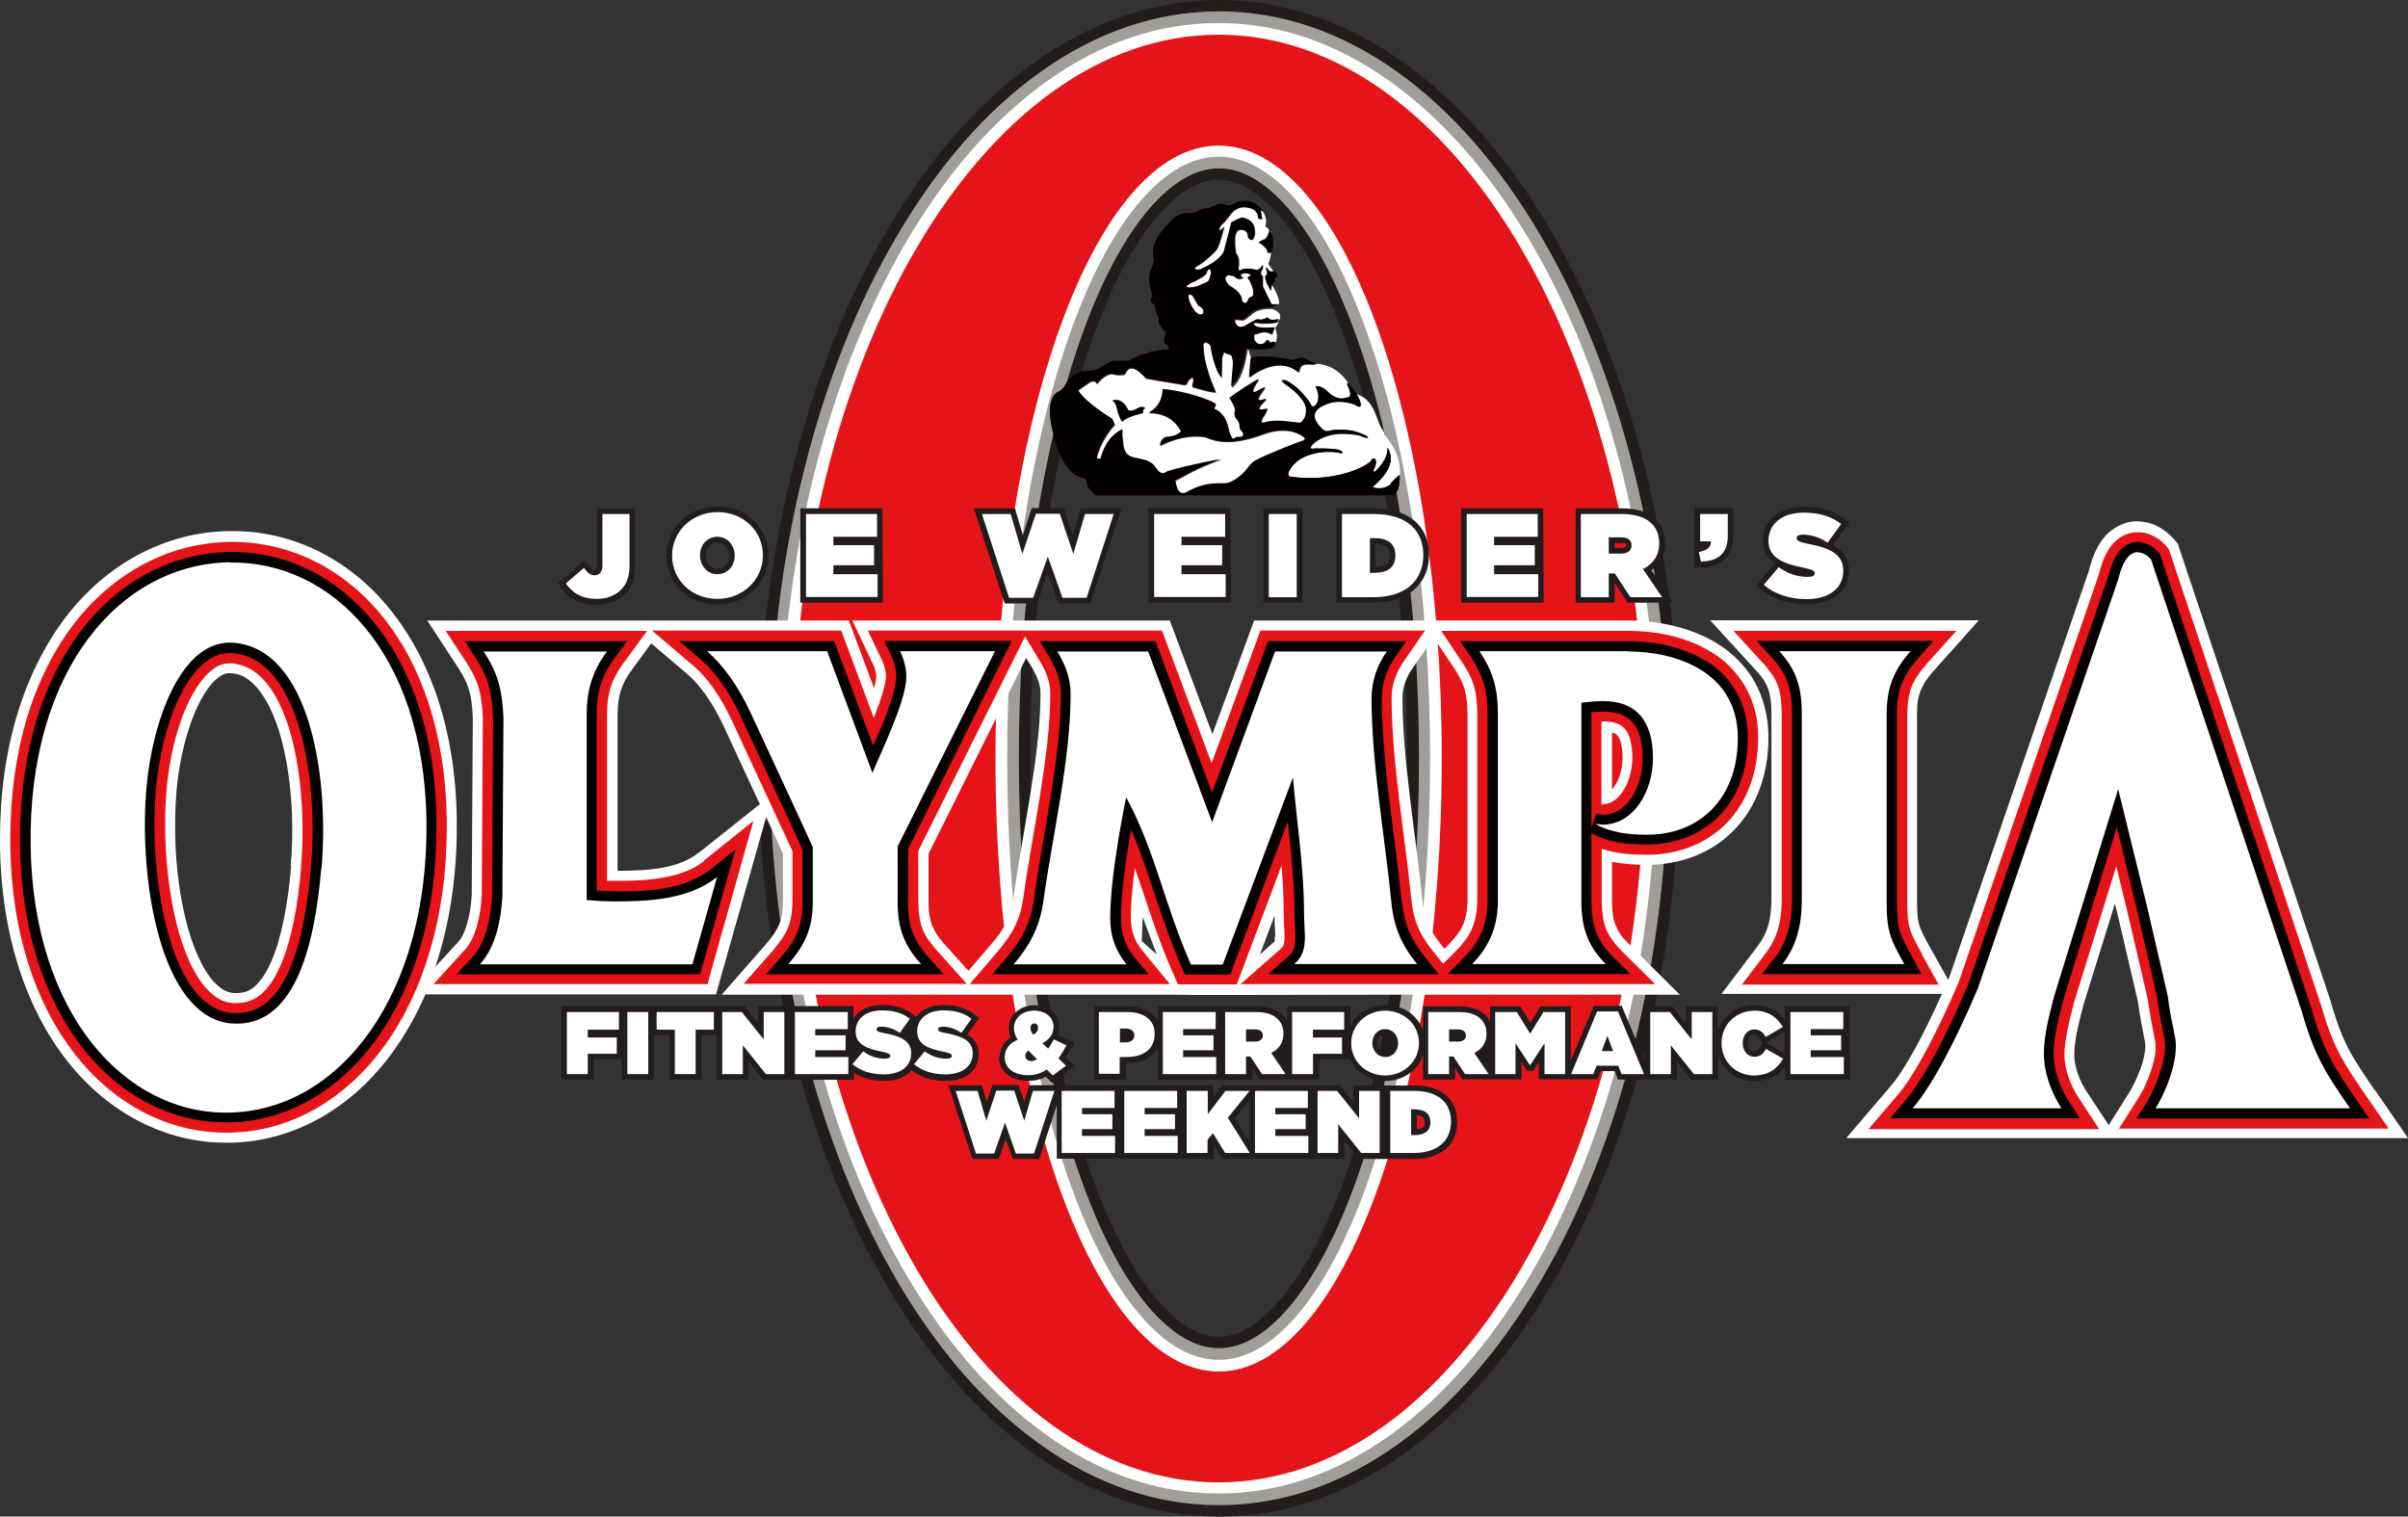 <?xml version="1.0" encoding="UTF-8"?><svg id="_レイヤー_2" xmlns="http://www.w3.org/2000/svg" viewBox="0 0 88.82 55.94"><rect x="0" y="0" width="88.82" height="55.94" fill="#333333" stroke="none"/><defs><style>.cls-1{fill:#fff;}.cls-2{fill:#040000;}.cls-3{fill:none;}.cls-4{fill:#a09e9a;}.cls-5{fill:#e51418;}.cls-6{fill:#231c1d;}</style></defs><g id="_レイヤー_1-2"><path class="cls-6" d="m60.68,17.27c-.82-3.3-2-6.27-3.51-8.82-1.53-2.61-3.34-4.66-5.35-6.11-2.16-1.55-4.47-2.34-6.86-2.34s-4.7.79-6.86,2.34c-2.02,1.45-3.82,3.5-5.35,6.11-1.51,2.56-2.69,5.53-3.51,8.82-.85,3.39-1.27,6.99-1.27,10.7s.43,7.31,1.27,10.7c.82,3.3,2,6.27,3.51,8.82,1.53,2.61,3.34,4.66,5.35,6.11,2.16,1.55,4.47,2.34,6.86,2.34s4.7-.79,6.86-2.34c2.02-1.45,3.82-3.5,5.35-6.11,1.51-2.56,2.69-5.53,3.51-8.82.85-3.39,1.27-6.99,1.27-10.7s-.43-7.31-1.27-10.7Zm-9.41,19.31c-.4,2.61-.97,4.95-1.7,6.95-.7,1.93-1.5,3.43-2.38,4.45-.76.88-1.51,1.33-2.24,1.33s-1.47-.45-2.24-1.33c-.88-1.02-1.68-2.52-2.38-4.45-.73-2-1.3-4.34-1.7-6.95-.42-2.72-.63-5.62-.63-8.61s.21-5.88.63-8.61c.4-2.61.97-4.95,1.7-6.95.7-1.93,1.5-3.43,2.38-4.45.76-.88,1.51-1.33,2.24-1.33s1.47.45,2.24,1.33c.88,1.02,1.68,2.52,2.38,4.45.73,2,1.3,4.34,1.7,6.95.42,2.72.63,5.62.63,8.61s-.21,5.88-.63,8.61Z"/><path class="cls-4" d="m60.27,17.37c-.81-3.26-1.98-6.19-3.46-8.71-1.5-2.55-3.27-4.57-5.23-5.98-2.09-1.5-4.31-2.26-6.62-2.26s-4.53.76-6.62,2.26c-1.97,1.41-3.73,3.43-5.23,5.98-1.49,2.52-2.65,5.45-3.46,8.71-.84,3.36-1.26,6.92-1.26,10.6s.42,7.24,1.26,10.6c.81,3.26,1.98,6.19,3.46,8.71,1.5,2.55,3.27,4.57,5.23,5.98,2.09,1.5,4.31,2.26,6.62,2.26s4.53-.76,6.62-2.26c1.97-1.41,3.73-3.43,5.23-5.98,1.49-2.52,2.65-5.45,3.46-8.71.84-3.36,1.26-6.92,1.26-10.6s-.42-7.24-1.26-10.6Zm-8.57,19.27c-.41,2.64-.99,5-1.72,7.03-.72,1.98-1.55,3.52-2.46,4.58-.85.98-1.71,1.48-2.56,1.48s-1.71-.5-2.56-1.48c-.91-1.06-1.74-2.6-2.46-4.58-.74-2.02-1.32-4.39-1.72-7.03-.42-2.75-.64-5.66-.64-8.67s.21-5.93.64-8.67c.41-2.64.99-5,1.72-7.03.72-1.98,1.55-3.52,2.46-4.58.85-.98,1.71-1.48,2.56-1.48s1.71.5,2.56,1.48c.91,1.06,1.74,2.6,2.46,4.58.74,2.02,1.32,4.39,1.72,7.03.42,2.75.64,5.66.64,8.67s-.21,5.93-.64,8.67Z"/><path class="cls-1" d="m59.85,17.48c-.8-3.22-1.95-6.11-3.42-8.6-1.47-2.5-3.2-4.47-5.12-5.85-2.01-1.45-4.15-2.18-6.37-2.18s-4.36.73-6.37,2.18c-1.92,1.38-3.64,3.35-5.12,5.85-1.46,2.49-2.61,5.38-3.42,8.6-.83,3.32-1.25,6.86-1.25,10.49s.42,7.17,1.25,10.49c.8,3.22,1.95,6.11,3.42,8.6,1.47,2.5,3.2,4.47,5.12,5.85,2.01,1.45,4.15,2.18,6.37,2.18s4.36-.73,6.37-2.18c1.92-1.38,3.64-3.35,5.12-5.85,1.46-2.49,2.61-5.38,3.42-8.6.83-3.32,1.25-6.86,1.25-10.49s-.42-7.17-1.25-10.49Zm-7.74,19.23c-.41,2.67-1,5.06-1.74,7.11-.74,2.03-1.59,3.61-2.54,4.71-.93,1.08-1.9,1.63-2.88,1.63s-1.95-.55-2.88-1.63c-.95-1.1-1.8-2.69-2.54-4.71-.75-2.05-1.33-4.44-1.74-7.11-.43-2.77-.64-5.71-.64-8.74s.22-5.97.64-8.74c.41-2.67,1-5.06,1.74-7.11.74-2.03,1.59-3.61,2.54-4.71.93-1.08,1.9-1.63,2.88-1.63s1.95.55,2.88,1.63c.95,1.1,1.8,2.69,2.54,4.71.75,2.05,1.33,4.44,1.74,7.11.43,2.77.64,5.71.64,8.74s-.22,5.97-.64,8.74Z"/><path class="cls-5" d="m44.95,1.28c-8.68,0-15.72,11.95-15.72,26.7s7.04,26.7,15.72,26.7,15.72-11.95,15.72-26.7S53.64,1.28,44.95,1.28Zm0,49.31c-4.54,0-8.23-10.12-8.23-22.61s3.68-22.61,8.23-22.61,8.23,10.12,8.23,22.61-3.68,22.61-8.23,22.61Z"/><path class="cls-3" d="m40.16,14.12l-.08.06.16-.1s-.06.02-.08.04Z"/><path class="cls-1" d="m43.81,10.61c.26.03.53-.13.69-.19.12-.04.15-.28.17-.39-.03-.05-.04-.18-.14-.03-.01.06-.04.13-.11.17-.03.04-.36.22-.36.22-.04,0-.42.19-.25.22Z"/><path class="cls-1" d="m46.27,12.36v.18c.18.33.42.11.42.11.03-.1.12-.1.15-.03.03.07.06.04.06.04.06-.05.11-.03.14-.01.13-.2,0-.56,0-.56-.04.06-.11.26-.11.26-.31-.18-.46-.03-.65,0Z"/><path class="cls-1" d="m44.19,11.26l-.21-.36s-.11-.06-.14-.01c-.03.25.21.54.26.63.13.15.28.11.29,0,0-.18-.21-.25-.21-.25Z"/><path class="cls-1" d="m45.43,14.27l.06-.76c.02-.17-.04-.39-.09-.41,0,0-.13-.02-.24-.09l-.07.17-.02.76c-.22-.19-.37-.95-.37-.95-.02-.24-.06-.28-.17-.33-.11-.06-.15.05-.13.13,0,.65.39,1.56.46,1.7-.17.02-.87-.2-.87-.2l.04-.2c.02-.26-.11-.11-.2-.02-.04.11-.07.18-.22.13l-1.32-.22s-.17-.19-.3-.28c-.35-.26-.44.04-.5.13q-.18.04-.37,0c-.28-.11-.59.28-.65.35-.04-.11-.13-.12-.22-.09l-.16.1-.31.22c.22.41,1.13.98,1.26,1.06l.09.22c-.33.31-.65.98-.67,1.24l.15.02c.2-.83.7-1.04.8-1.09,0,0-.02.28.02.39,0,.59.33.63.5.67.17.04.54.07.69.32.2.31.33.26.46.17.76-.22,1.85-.43,1.98-.45-.95.32-1.48.69-1.7.78l.04.19c.09.35.28.32.41.24.67-.39,1.19-.3,1.43-.32.24-.02.63-.35.7-.44.07-.09.26-.37.45-.43.11-.07,1.39-.61,1.61-.67.22-.06.13-.15.13-.15-.52-.43-1.26-.24-1.57-.11-1.15.41-1.71.26-2.09.09-.78-.13-1.48.22-1.67.32.02-.09.06-.26.24-.32.37,0,.54-.2.54-.2-.35-.69-1.02-.69-1.2-.69.48-.24.52-.72.52-.87.82.05,1.89.44,1.96.55l-.07.17c.48.19.52.69.57.87.15.37.15.2.28.17.37.04.19-.2.19-.2,0,0-.09-.07-.09-.15s0-.15-.07-.26c-.17-.17-.13-.3-.09-.37-.02-.11-.15-.39-.22-.45.17-.15.98-.69,1.09-.7l-.13.2c-.15.26-.09.33.07.24.11-.07.24-.13.3-.15l-.22.32c-.07.13-.04.17.04.17l.22-.06s-.13.15-.2.22c-.2.26.06.17.24.15l-.11.22c-.19.24-.13.33.02.28.48-.13,1.11.02,1.31.02.11-.09.2-.2.2-.45.04-.41-.63-.89-.74-.96-.11-.07-.17-.15-.17-.15l.13-.02c.43.18.81.67.93.85.06.15.13.13.13.13.3-.15.15-.63.07-.74.17-.06.37.11.43.17.41.41.71.24.71.24.26,0,.09-.31.07-.39-.06-.08-.06-.18.01-.13-.22-.34-.59-.72-1.2-.75-.04.06-.13.03-.29.03s-.24.02-.3.13l-.04.17c-.72-.61-1.59,0-1.83.18.04-.09.04-.56.07-.71-.06-.09-.09-.21-.11-.31-.01,0-.02,0-.04,0-.15,1.06-.48,1.31-.55,1.38Zm-3.21.81c-.09.04-.05.15-.05.15-.48.13-.7.22-.76.33-.11-.11-.19-.41-.2-.48-.06-.28-.18-.3-.18-.3.33-.13.54.22.59.35.18.07.35-.09.43-.11.22-.04.18.06.18.06Z"/><path class="cls-1" d="m45.81,11.1c.04.08.15.18.24-.06.03-.06.04-.07.1-.08.06-.01.1-.06.08-.22-.01-.1-.1-.35-.18-.44,0,0-.06-.08-.01-.08.04-.01.24-.08-.06-.14-.08,0-.37.03-.11.18-.04.01-.21.11-.35-.07-.08-.01-.11-.01-.18-.03-.07-.01-.28.07,0,.39.11.06.49.26.47.56Z"/><path class="cls-1" d="m47.08,11.91c-.1.03-.49.06-.72.01-.1-.01-.11.04-.11.04.1.21.69.13.79.13.11-.13.13-.25.14-.29,0,.03-.02.09-.1.11Z"/><path class="cls-1" d="m46.85,8.51s.04.09.06.14c-.01-.06-.03-.11-.06-.14Z"/><path class="cls-1" d="m51.07,15.98c-.03-.06-.07-.12-.11-.18-.18-.25-.25-1.08-.93-1.26.04.07.08.14.11.21.15.37-.07.26-.19.17-.7-.22-1.06,0-1.26.11-.39.26-.13.57-.02.7.15.19.28.2.41.15.72-.09,1.08.09,1.24.17.28.13.09.15-.17.02-1.11-.22-1.59.2-1.72.31-.17.18-.07.18.07.17.44-.02.82.02.91.06.2.11.07.15-.04.09-.76-.11-1.37.15-1.58.37-.2.17-.39.48-.2.52,1.72.22,2.82-.41,2.96-.57.04-.07.07-.13.15-.09.13.11,0,.32-.06.46l.06.02s.41-.35.46-.72l.02-.17c.43.72-.46,1.34-.56,1.46.31.09.5,0,.65-.09.18-.23.33-.33.36-.35.07-.73-.34-1.22-.58-1.55Z"/><path class="cls-1" d="m46.11,11.65c-.13.11-.21.21-.36.17-.08-.01-.22-.03-.19.03.08.28.25.26.39.21.06-.03.4-.26.49-.25.17.06.35-.07.35-.07.11.15.33.07.4.06.15-.28-.25-.4-.25-.4-.61-.03-.77.21-.82.26Z"/><path class="cls-2" d="m47.89,13.73l.04-.17c.05-.11.13-.13.3-.13s.25.03.29-.03c0,0,0,0,0,0-.22-.09-.32-.13-.41-.19-.09-.05-.24-.02-.41.08-.13-.04-1.07-.24-1.57-.09,0,0,0,0,0,.01-.03.15-.04.62-.07.71.24-.18,1.11-.8,1.83-.18Z"/><path class="cls-2" d="m51.28,17.88c-.15.09-.33.18-.65.09.09-.13.98-.74.56-1.46l-.02.17c-.06.37-.46.72-.46.72l-.06-.02c.06-.15.18-.35.06-.46-.07-.04-.11.02-.15.09-.15.17-1.24.8-2.96.57-.19-.04,0-.35.2-.52.21-.22.82-.48,1.58-.37.11.06.24.02.04-.09-.09-.04-.46-.07-.91-.06-.15.02-.24.02-.07-.17.13-.11.61-.54,1.72-.31.26.13.44.11.17-.02-.17-.07-.52-.26-1.24-.17-.13.06-.26.04-.41-.15-.11-.13-.37-.44.02-.7.2-.11.56-.33,1.26-.11.11.09.33.2.19-.17-.03-.07-.07-.14-.11-.21-.09-.14-.19-.26-.26-.35-.02-.02-.03-.03-.04-.04-.07-.05-.07.06-.01.13.02.08.19.39-.07.39,0,0-.3.17-.71-.24-.06-.06-.26-.22-.43-.17.07.11.22.59-.07.74,0,0-.07.02-.13-.13-.11-.19-.5-.67-.93-.85l-.13.02s.06.07.17.15c.11.07.78.56.74.96,0,.24-.09.35-.2.45-.2,0-.83-.15-1.31-.02-.15.06-.2-.04-.02-.28l.11-.22c-.19.02-.44.11-.24-.15.07-.07.2-.22.2-.22l-.22.06c-.07,0-.11-.04-.04-.17l.22-.32c-.06.02-.19.08-.3.15-.17.09-.22.02-.07-.24l.13-.2c-.11.02-.93.56-1.09.7.07.06.2.33.22.45-.04.08-.07.2.09.37.07.11.07.19.07.26s.09.15.09.15c0,0,.19.24-.19.2-.13.04-.13.21-.28-.17-.05-.18-.09-.69-.57-.87l.07-.17c-.07-.11-1.15-.5-1.96-.55,0,.15-.04.63-.52.87.19,0,.85,0,1.2.69,0,0-.17.2-.54.2-.19.06-.22.22-.24.32.19-.09.89-.44,1.67-.32.39.17.95.32,2.09-.09.31-.13,1.06-.31,1.57.11,0,0,.09.09-.13.15-.22.06-1.5.59-1.61.67-.19.06-.37.33-.45.43-.07.09-.46.43-.7.44-.24.02-.76-.07-1.43.32-.13.07-.32.11-.41-.24l-.04-.19c.22-.09.76-.46,1.7-.78-.13.02-1.22.22-1.98.45-.13.09-.26.15-.46-.17-.15-.24-.52-.28-.69-.32-.17-.04-.5-.07-.5-.67-.04-.11-.02-.39-.02-.39-.09.06-.59.26-.8,1.09l-.15-.02c.02-.26.33-.93.67-1.24l-.09-.22c-.13-.07-1.04-.65-1.26-1.06l.31-.22.08-.06s.05-.03.08-.04c.08-.03.18-.02.22.09.06-.07.37-.46.65-.35q.18.04.37,0c.06-.09.15-.39.5-.13.13.09.3.28.3.28l1.32.22c.15.05.18-.02.22-.13.09-.09.22-.24.2.02l-.04.2s.7.22.87.2c-.07-.15-.46-1.06-.46-1.7-.02-.07.02-.19.13-.13.11.05.15.09.17.33,0,0,.15.76.37.95l.02-.76.07-.17c.11.07.24.09.24.09.06.02.11.24.09.41l-.06.76c.07-.07.4-.32.55-1.38.01,0,.02,0,.04,0,.33.05.79.05.97-.05.04-.02.09-.08.07-.18,0,0,0,0-.02-.01-.03-.02-.08-.04-.14.01,0,0-.03.03-.06-.04-.03-.07-.12-.07-.15.03,0,0-.24.22-.42-.11v-.18c.19-.03.35-.18.65,0,0,0,.07-.21.11-.26-.1,0-.7.08-.79-.13,0,0,.01-.06.11-.04.24.04.63.01.72-.01.07-.02.09-.08.1-.11,0-.01,0-.02,0-.02-.07.01-.29.1-.4-.06,0,0-.18.12-.35.07-.08-.01-.43.22-.49.25-.14.06-.31.07-.39-.21-.03-.06.11-.04.19-.03.15.04.24-.06.36-.17.06-.06.21-.29.82-.26l.25-.14h-.25l-.31-.65v-.38c-.15-.1-.07-.18-.03-.26,0,0,.07-.26-.07-.08-.04.06-.11.14-.25.08-.15-.03-.42-.03-.47.01-.05.04-.14.06-.08-.15,0-.11.03-.26-.11-.46-.01-.08-.12-.75.1-.83.07-.04.33-.03.32.21,0,.1.24.32.28-.11-.01-.14.03-.46-.46-.58-.06,0-.26.09-.44.19,0,.02,0,.05,0,.05,0,0-.21.83-.24.93-.06.31-.5.57-.89.74-.22.04-.24-.03-.1-.11.25-.13.67-.51.74-.64.07-.15.2-.58.26-.82-.04.03-.07.05-.09.07-.06.07-.18.13-.03-.11.17-.14.35-.4.4-.47.18-.18.38-.22.54-.19.17.03.39.07.42.4,0,0,.12.08.18,0,0-.11-.04-.29-.04-.29.02,0,.04.02.06.04,0,0,0-.02,0-.03-.06-.1-.46-.57-1.08-.26-.08.07-.24.1-.36.01-.06-.01-.21-.03-.31.06-.04,0-.21.06-.25.11-.06-.03-.33.01-.42.11-.13.04-.25.07-.35.06-.15,0-.39,0-.72.39-.14.17-.69.68-.54,1.28,0,0,.04.14-.08.37-.08.17-.14.46-.01.81.04.11.04.24.01.31-.03.07-.04.15.1.21.03.08.06.28.11.37.06.1.06.22.06.28.04.14.11.22.22.33.06.08.03.15-.01.25-.06.15.04.24.12.29.02.04.05.06.02.14-.19,0-.83.05-1.48.42h-.57c-.09.02-.32.18-.52.28,0,0-.24.11-.44.09-.3,0-.65.22-.82.57,0,0-.15.19-.24.2-.19.11-.46.44-.17,1.56.09.45.48,1.61,1.13,1.61.09.07.07.13.15.35.05.06.15.17.26.3h10.97s0,0,.01,0c.17-.11.26-.2.26-.76,0,0,0,0,0,0-.03.02-.18.12-.36.35Zm-5.94-7.73c.07.01.1.01.18.03.14.18.31.08.35.07-.26-.15.03-.18.11-.18.29.06.1.12.06.14-.04,0,.01.08.01.08.08.1.17.35.18.44.01.17-.03.21-.08.22-.05.01-.07.03-.1.08-.08.24-.19.14-.24.06.01-.29-.36-.5-.47-.56-.28-.32-.07-.4,0-.39Zm-1.24,1.36c-.06-.08-.29-.38-.26-.63.03-.04.14.01.14.01l.21.36s.21.07.21.25c-.01.11-.17.15-.29,0Zm-.04-1.13s.33-.18.36-.22c.07-.04.1-.11.11-.17.1-.15.11-.03.14.03-.01.11-.04.35-.17.39-.17.07-.43.22-.69.19-.17-.03.21-.22.25-.22Z"/><path class="cls-2" d="m46.67,8.83c-.14.04-.19.1-.23.13.07,0,.29.18.32.29.03.16.14.11.16.03,0,0,0,0,0,0,.08-.3.04-.49-.01-.63-.02-.05-.04-.1-.06-.14,0,0,0-.02,0-.02,0,0,0,0,0,0-.01.15-.11.31-.17.34Z"/><path class="cls-2" d="m46.76,9.92s-.09-.07-.06.02c.04.09.06.19.02.21-.14.08.07.45.11.5.05.1.07.12.07.06,0-.04,0-.11.03-.18,0-.03.02-.06.04-.1.1-.05.05-.09.05-.09-.02-.06,0-.08.04-.11.1-.08.03-.21-.07-.22,0,0,0,0,0,0-.12.03-.18-.04-.21-.1Z"/><path class="cls-2" d="m42.04,15.02c-.07.02-.24.18-.43.11-.06-.13-.26-.48-.59-.35,0,0,.13.02.18.3.02.07.09.37.2.48.06-.11.28-.2.76-.33,0,0-.04-.11.05-.15,0,0,.04-.09-.18-.06Z"/><path class="cls-1" d="m46.59,8.06c-.06.07-.18,0-.18,0-.03-.33-.25-.38-.42-.4-.17-.03-.36.01-.54.19-.05.07-.24.33-.4.47-.15.24-.03.18.03.11.02-.02.05-.04.09-.07-.06.24-.18.68-.26.82-.07.12-.49.51-.74.64-.14.08-.12.15.1.11.39-.17.83-.43.89-.74.03-.1.24-.93.24-.93,0,0,0-.03,0-.05.19-.11.39-.2.44-.19.49.12.45.44.46.58-.04.43-.28.21-.28.11.01-.24-.25-.25-.32-.21-.22.08-.11.75-.1.83.14.19.11.35.11.46-.06.21.03.2.08.15.06-.04.33-.05.47-.01.14.06.21-.03.25-.08.14-.18.07.08.07.08-.04.08-.13.17.01.26v.38s.32.65.32.65h.25c.1-.1-.14-.54-.24-.71-.02.08-.03.14-.03.18,0,.06-.03.04-.07-.06-.04-.06-.25-.43-.11-.5.04-.03.02-.12-.02-.21-.04-.09.02-.06.06-.02.04.06.09.13.21.1,0-.01,0-.02,0-.02l-.18-.24c.06-.15.1-.32.11-.47-.02.08-.13.13-.16-.03-.04-.11-.25-.28-.32-.29.05-.03.09-.09.23-.13.06-.04.16-.19.17-.34-.06-.1-.14-.12-.14-.12,0-.02,0-.03.01-.05.01-.04.02-.09.02-.17s-.04-.26-.13-.34c-.02-.02-.04-.03-.06-.04,0,0,.03.18.04.29Z"/><path class="cls-1" d="m87.61,40.24c-.9-1.33-1.17-1.7-1.64-3.28v-.02s-5.64-16.88-5.64-16.88l-.14-.17s-.14-.16-.34-.31c-.2-.14-.5-.34-1.01-.35-.46-.02-.98.26-1.25.62-.27.34-.42.73-.54,1.2l-5.15,15s-.03.06-.04.09l-.64-1.14c-.26-.46-.37-.69-.42-.86-.05-.17-.09-.37-.09-.88v-6.95c0-.39.05-.64.14-.85.09-.22.22-.43.46-.7l1.68-1.88h-9.91l1.72,1.88c.24.26.34.44.42.65.07.21.12.47.12.89v6.95c-.02.72-.15,1.16-.48,1.61l-1.36,1.8h8.13c-.71,1.59-1.42,2.88-1.94,3.46l-1.59,1.86h20.72l-1.21-1.76Zm-8.67-.79c-.12.33-.28.65-.39.83l-.77,1.22-.81-1.23c-.27-.4-.47-.96-.46-1.39,0-.47.16-1.14.34-1.82l1.16-3.73.08.32.77,3.3c.07.58.19,1.09.27,1.55,0,.02,0,.06,0,.11,0,.19-.07.53-.19.86Z"/><path class="cls-1" d="m59.59,34.13c-.08-.21-.13-.47-.13-.86v-1.48c.46.09.9.11,1.3.11,1.19,0,2.34-.41,3.17-1.25.84-.84,1.3-2.06,1.3-3.44,0-.79-.19-1.51-.54-2.11-.53-.9-1.35-1.45-2.17-1.77-.83-.32-1.68-.44-2.45-.44h-7.6,0s-6.21,0-6.21,0l-1.54,4.19-1.57-4.19h-11.71l.76,1.61c.08.16.12.35.12.47,0,.02-.02.2-.08.42l-.93-2.5h-15.55l1.14,1.74c.21.32.31.54.39.79.08.25.13.57.15,1.05l-.04,6.55c-.04.72-.23,1.47-.53,1.76l-.81.88c.51-1.53.79-3.27.79-5.17,0-.1,0-.2,0-.3-.05-3.24-.97-5.87-2.47-7.72-1.49-1.85-3.6-2.89-5.81-2.88-.04,0-.08,0-.11,0-2.34.03-4.52,1.19-6.04,3.18C.9,24.78,0,27.56,0,30.94c0,.1,0,.2,0,.3.05,3.25.96,5.95,2.46,7.87,1.49,1.91,3.6,3.04,5.87,3.04h.02s.07,0,.11,0v-1.12s0,1.12,0,1.12c2.41-.03,4.58-1.32,6.06-3.39.45-.63.84-1.32,1.17-2.08h10.72l.23-.82,1.62-5.72c.14.31.28.6.39.85.09.21.17.38.23.5v1.78c0,.38-.05.61-.14.83-.09.21-.23.43-.48.72l-1.64,1.87h16.6s.73.01.73.01h1.95s5.71-.01,5.71-.01h10.35l-1.93-1.92c-.23-.23-.35-.42-.43-.63Zm-.13-7.11c.12.03.16.07.2.11.06.06.19.28.19.83,0,.4-.13.81-.3,1.05-.03.04-.06.08-.09.11v-2.09Zm-48.72,4.91c-.11,1.37-.36,2.71-.75,3.57-.19.43-.41.73-.61.9-.2.16-.35.22-.64.23-.04,0-.08,0-.12,0-.25-.03-.45-.12-.73-.41-.4-.43-.81-1.31-1.06-2.38-.25-1.06-.38-2.29-.37-3.42,0-.43.02-.85.05-1.23.09-1.09.38-2.33.81-3.2.21-.43.45-.76.66-.94.21-.18.34-.22.49-.22.02,0,.03,0,.05,0l.1-1.12-.1,1.12c.33.03.56.14.83.4.4.38.8,1.13,1.05,2.11.25.97.38,2.13.38,3.26,0,.45-.02.9-.06,1.34Zm15.02-.47c-.33.26-.76.44-1.29.54-.52.1-1.12.12-1.69.12v-5.79c.01-.7.15-1.11.53-1.63l.71-.97,1.35,1.15c.43.37.91,1.02,1.33,1.92.08.18.65,1.4,1.2,2.59.04.09.08.18.13.27l-2.26,1.8Zm11.63,1.67c-.11.72-.34,1.12-.83,1.7l-.84.98-.9-1c-.24-.27-.36-.47-.44-.68-.08-.21-.13-.45-.13-.86v-1.78l3.6-7.22.2.33c.23.38.33.67.33.99,0,2.24-.65,5.02-1,7.53Zm9.63,1.43c0,.09,0,.14,0,.16l-.55.49.54-1.43c0,.34.03.61.03.78Zm-4.89-.78l.54,1.43-.55-.49s-.01-.07,0-.16c0-.16.02-.43.03-.78Zm11.03,1.07c-.45-.57-.62-.94-.7-1.69-.25-2.49-.73-5.14-.73-7.42,0-.37.13-.74.36-1.07l.79-1.15.76,1.13c.38.6.47.88.49,1.67v6.95c-.03.69-.19,1.03-.63,1.5l-.22.23-.12-.15Z"/><path class="cls-5" d="m16.48,30.22c-.05-3.18-.94-5.72-2.38-7.49-1.43-1.77-3.42-2.74-5.52-2.74-.04,0-.07,0-.11,0-2.22.03-4.29,1.13-5.75,3.03-1.46,1.91-2.34,4.61-2.34,7.92,0,.1,0,.2,0,.3.05,3.19.94,5.8,2.38,7.64,1.43,1.84,3.43,2.9,5.58,2.9h0s.07,0,.1,0v-.75s0,.75,0,.75c2.28-.03,4.33-1.24,5.76-3.23,1.43-1.99,2.28-4.76,2.28-8.03,0-.1,0-.2,0-.3Zm-5.37,1.74c-.11,1.39-.36,2.76-.78,3.69-.21.47-.45.82-.71,1.03-.26.21-.51.31-.88.32-.05,0-.1,0-.15,0-.36-.03-.65-.19-.97-.53-.47-.51-.89-1.44-1.14-2.54-.26-1.1-.39-2.35-.39-3.51,0-.44.02-.87.05-1.26.09-1.13.39-2.41.85-3.33.23-.46.49-.83.75-1.05.26-.23.48-.31.73-.31.03,0,.06,0,.09,0l.06-.75-.06.75c.41.04.74.2,1.06.5.48.45.89,1.27,1.15,2.28.26,1.01.39,2.2.39,3.36,0,.46-.02.93-.06,1.37Z"/><path class="cls-5" d="m25.98,31.75c-.76.63-2.05.75-3.23.74-.12,0-.24,0-.36,0v-6.16c0-.77.18-1.28.6-1.86l.88-1.2h-7.43l.76,1.16c.42.67.55,1.01.61,2.04l-.04,6.56c-.04.75-.23,1.6-.63,2.01l-1.15,1.26h10.11l.15-.55,1.54-5.47-1.82,1.46Z"/><path class="cls-5" d="m60.75,31.53c1.1,0,2.15-.38,2.91-1.14.76-.76,1.19-1.87,1.19-3.18.02-1.47-.76-2.58-1.73-3.16-.97-.59-2.09-.78-3.06-.78h-6.9l.78,1.17c.42.64.54,1.04.55,1.88v6.95c-.03.78-.24,1.24-.74,1.76l-.52.52-.38-.47c-.48-.61-.7-1.07-.79-1.89-.25-2.47-.73-5.13-.73-7.46,0-.46.16-.9.42-1.29l.81-1.18h-6.07l-1.8,4.89-1.83-4.89h-4.95,0s-5.9,0-5.9,0l.51,1.07c.1.21.16.44.16.63,0,.09-.04.33-.13.62-.08.28-.2.59-.32.9l-1.2-3.22h-6.98l1.55,1.32c.49.42.99,1.12,1.42,2.05.08.18.65,1.4,1.2,2.59.27.59.55,1.18.75,1.61.1.22.18.4.24.52,0,.02.02.04.02.05v1.86c-.02.83-.19,1.16-.71,1.79l-1.09,1.24h8.23l-1.12-1.25c-.52-.6-.64-.92-.67-1.78v-1.87l3.94-7.91.55.92c.25.41.38.78.38,1.18,0,2.31-.66,5.1-1,7.58-.12.8-.4,1.28-.91,1.9l-1.06,1.24h7.38l-1.01-1.23c-.29-.36-.42-.7-.43-1.21,0-.52.06-1.19.15-1.84.42,1.19.78,2.45,1.39,3.84l.2.45h2.17l1.65-4.38c.05.59.08,1.16.08,1.72,0,.38.03.69.03.9,0,.16-.02.25-.03.3-.02.05-.03.07-.1.14l-1.49,1.31h6.74,0s8.55,0,8.55,0l-1.29-1.28c-.5-.53-.66-.91-.68-1.75v-1.96c.58.19,1.16.22,1.67.22Zm-1.67-4.92s.03,0,.05,0c.46,0,.66.12.8.27.14.16.28.48.28,1.08,0,.47-.15.95-.37,1.26-.22.3-.44.43-.71.45h-.06v-3.05Z"/><path class="cls-5" d="m70.9,35.2c-.25-.46-.39-.71-.45-.93-.07-.22-.1-.47-.1-1v-6.95c.02-.84.19-1.21.69-1.8l1.12-1.25h-8.22l1.15,1.26c.5.58.61.9.63,1.8v6.95c-.02.77-.17,1.31-.56,1.84l-.91,1.2h7.26l-.62-1.11Z"/><path class="cls-5" d="m78.14,41.63h9.97l-.81-1.17c-.9-1.32-1.22-1.78-1.69-3.39h0s-5.61-16.81-5.61-16.81l-.09-.11s-.11-.13-.27-.25c-.16-.11-.41-.27-.79-.27-.35-.01-.74.19-.96.48-.22.28-.36.62-.47,1.07l-5.17,15.04c-.81,1.9-1.64,3.46-2.27,4.19l-1.06,1.24h8.51l-.76-1.16c-.3-.45-.53-1.07-.52-1.59,0-.55.18-1.25.35-1.92l1.56-5.03.4,1.64.77,3.31c.07.56.18,1.07.27,1.54,0,.05.01.11.01.18.02.52-.36,1.48-.64,1.89l-.73,1.15Z"/><path class="cls-2" d="m8.57,20.36s-.07,0-.1,0c-2.1.03-4.06,1.06-5.46,2.88-1.4,1.83-2.27,4.44-2.27,7.69,0,.1,0,.19,0,.29.05,3.12.92,5.65,2.3,7.42,1.37,1.76,3.26,2.76,5.29,2.76h0s.06,0,.1,0v-.37s0,.37,0,.37c2.15-.03,4.09-1.17,5.46-3.08,1.38-1.91,2.21-4.6,2.21-7.81,0-.1,0-.19,0-.29-.08-6.21-3.55-9.86-7.53-9.86Zm2.9,11.63c-.12,1.41-.36,2.81-.81,3.81-.46,1.01-1.04,1.56-1.93,1.57-.06,0-.12,0-.18,0-.46-.04-.85-.26-1.22-.65-1.1-1.17-1.64-3.94-1.63-6.3,0-.45.02-.89.05-1.29.1-1.17.4-2.48.89-3.46.24-.49.53-.9.84-1.17.31-.27.63-.41.98-.41.04,0,.08,0,.12,0l.03-.37-.03.37c.99.08,1.71.84,2.22,2.07.5,1.22.73,2.86.73,4.44,0,.48-.02.95-.06,1.4Z"/><path class="cls-2" d="m22.75,32.87c-.25,0-.5,0-.74-.02v-6.52c0-.84.21-1.45.68-2.08l.44-.6h-5.99l.38.58c.46.71.61,1.17.67,2.24l-.04,6.59c-.05.79-.22,1.71-.73,2.25l-.58.63h8.98l.08-.27,1.23-4.34-.91.73c-.9.73-2.27.83-3.46.82Z"/><path class="cls-2" d="m33.5,33.27v-1.96l3.82-7.67h-4.7l.25.54c.12.24.19.53.19.79,0,.32-.22,1.04-.5,1.72-.12.28-.24.56-.35.82l-1.44-3.86h-5.71l.77.66c.55.47,1.08,1.21,1.52,2.17.08.18.65,1.4,1.2,2.59.28.59.55,1.18.75,1.61.1.22.18.4.24.53.02.05.04.1.06.13v1.94c0,.91-.24,1.38-.8,2.04l-.55.62h6.56l-.56-.63c-.56-.64-.75-1.11-.76-2.04Z"/><path class="cls-2" d="m51.7,33.24c-.25-2.45-.73-5.12-.73-7.5,0-.55.19-1.06.49-1.5l.41-.59h-5.1l-2.06,5.59-2.09-5.59h-4.27l.34.57c.27.44.44.88.44,1.38,0,2.38-.67,5.18-1,7.63-.13.87-.46,1.45-1,2.09l-.53.62h5.77l-.51-.61c-.34-.42-.51-.86-.51-1.45,0-.81.14-1.92.29-2.81.03-.17.05-.32.08-.47.7,1.62,1.07,3.27,1.89,5.13l.1.22h1.67l2.12-5.64c.12,1.13.25,2.28.25,3.35,0,.36.03.66.03.9,0,.36-.04.52-.26.72l-.75.66h6.31l-.5-.61c-.52-.65-.78-1.21-.87-2.09Z"/><path class="cls-2" d="m62.92,24.38c-.88-.54-1.95-.73-2.86-.73h-6.2l.39.58c.45.69.61,1.2.62,2.09v6.95c-.02.87-.29,1.45-.84,2.02l-.63.64h6.74l-.65-.64c-.57-.58-.78-1.11-.79-2.02v-2.53c.66.36,1.39.41,2.05.41,1.02,0,1.96-.35,2.64-1.03.68-.68,1.08-1.68,1.08-2.91,0-1.35-.67-2.3-1.55-2.84Zm-3.8,5.67l-.25-.03-.17.52v-4.27c.15-.01.29-.02.43-.02.52,0,.86.14,1.08.39.23.25.38.68.38,1.33,0,.55-.16,1.09-.43,1.48-.27.38-.61.6-1.03.61Z"/><path class="cls-2" d="m65.45,35.33l-.45.6h5.88l-.31-.56c-.5-.93-.59-1.02-.6-2.1v-6.95c0-.91.24-1.42.79-2.05l.56-.63h-6.53l.58.63c.56.63.72,1.11.73,2.05v6.95c-.02.82-.19,1.46-.63,2.06Z"/><path class="cls-2" d="m78.82,41.26h8.57l-.4-.59c-.9-1.31-1.27-1.85-1.74-3.5h0s-5.58-16.73-5.58-16.73l-.05-.06s-.26-.36-.78-.39c-.23,0-.5.12-.67.34-.18.22-.3.52-.41.94l-5.17,15.06c-.82,1.92-1.65,3.5-2.34,4.3l-.53.62h7l-.38-.58c-.33-.5-.59-1.17-.59-1.8,0-.63.19-1.35.37-2.03l1.96-6.33.72,2.96.77,3.33c.06.55.18,1.05.27,1.54.01.07.02.16.02.25,0,.65-.39,1.62-.69,2.09l-.36.57Z"/><path class="cls-1" d="m36.71,24.02h-3.51c.14.29.23.62.23.95,0,.89-.99,2.89-1.25,3.54l-1.67-4.49h-4.43c.6.52,1.16,1.3,1.62,2.3.16.35,2.28,4.9,2.28,4.93v2.02c0,.98-.3,1.6-.9,2.29h4.89c-.61-.68-.86-1.3-.86-2.29v-2.05l3.59-7.2Z"/><path class="cls-1" d="m21.64,33.2v-6.87c0-.9.24-1.62.75-2.3h-4.55c.49.75.68,1.33.73,2.44l-.04,6.6c-.05.82-.22,1.83-.83,2.5h7.84l.91-3.22c-1.03.82-2.49.9-3.7.9-.38,0-.75-.02-1.11-.05Z"/><path class="cls-1" d="m8.48,20.74c-4.03.06-7.45,3.95-7.35,10.49.1,6.16,3.47,9.87,7.3,9.81,4.1-.06,7.4-4.35,7.3-10.8-.1-6.14-3.48-9.55-7.25-9.49Zm3.37,11.29c-.25,2.95-1.01,5.91-3.32,5.72-2.61-.22-3.42-5.31-3.13-8.66.21-2.48,1.29-5.55,3.23-5.38,2.73.23,3.53,4.76,3.23,8.32Z"/><path class="cls-1" d="m50.59,25.74c0-.63.22-1.22.56-1.71h-4.12l-2.32,6.3-2.36-6.3h-3.35c.29.48.49.98.49,1.57,0,2.44-.68,5.25-1.01,7.68-.14.95-.52,1.62-1.09,2.29h4.16c-.39-.48-.6-1.02-.6-1.69,0-1.7.59-4.47.59-4.47,1.09,2.02,1.41,3.97,2.39,6.17h1.17l2.59-6.9c.14,1.62.41,3.36.41,4.98,0,.82.19,1.43-.36,1.9h4.53c-.56-.68-.86-1.35-.95-2.29-.24-2.43-.73-5.11-.73-7.54Z"/><path class="cls-1" d="m60.06,24.02h-5.49c.49.73.68,1.37.68,2.3v6.95c-.01.95-.34,1.67-.95,2.29h4.93c-.64-.63-.9-1.32-.9-2.29v-7.35c.26-.03.53-.06.8-.06,1.18,0,1.84.68,1.84,2.1,0,1.24-.72,2.46-1.86,2.46l-.27-.03c.58.33,1.26.4,1.92.4,1.87,0,3.34-1.27,3.34-3.57,0-2.46-2.31-3.19-4.04-3.19Z"/><path class="cls-1" d="m70.47,24.02h-4.84c.62.68.83,1.32.83,2.3v6.95c-.01.87-.2,1.62-.71,2.29h4.49c-.5-.9-.65-1.17-.65-2.29v-6.95c0-.98.29-1.63.88-2.3Z"/><path class="cls-1" d="m86.68,40.88c-.9-1.3-1.31-1.93-1.79-3.61l-5.55-16.64s-.81-.94-1.21.75l-5.18,15.09c-.83,1.94-1.66,3.54-2.4,4.41h5.49c-.36-.55-.65-1.28-.65-2.01s.21-1.45.38-2.13l2.36-7.63,1.05,4.27.78,3.36c.06.53.17,1.03.27,1.53.15.8-.34,2.01-.72,2.61h7.18Z"/><path class="cls-6" d="m36.1,38.88h0c0-.36-.18-.58-.42-.72l.32-.45.12-.16-.16-.12c-.31-.24-.68-.36-1.16-.36-.45,0-.81.16-1.01.44l-.1-.08c-.31-.24-.68-.36-1.16-.36s-.86.19-1.05.5v-.46h-3.52v.63l-.44-.55-.06-.08h-6.75v2.71h1.18v-.75h1.05v.75h1.18v-1.64h.57v1.64h1.18v-1.64h.56v1.64h1.18v-.67l.48.6.06.08h3.35v-.25c.3.19.69.29,1.11.29.45,0,.81-.14,1.01-.39.32.25.76.39,1.26.39.74,0,1.22-.39,1.22-.98Z"/><path class="cls-6" d="m36.85,38.99h0c0,.53.43.88,1.07.88.24,0,.46-.05.66-.15l.09.09.13.13.15-.11.49-.36.2-.15-.18-.17-.15-.15c.07-.1.14-.22.21-.35l.11-.19-.2-.09-.41-.19c.04-.09.06-.19.06-.29h0c0-.48-.38-.81-.92-.81s-.95.36-.95.84h0c0,.12.02.24.07.35-.33.22-.41.51-.41.73Z"/><path class="cls-6" d="m68.2,37.12h-2.37v.5c-.26-.36-.65-.55-1.12-.55-.39,0-.75.14-1.01.4-.15.15-.27.33-.34.54v-.89h-1.18v.63l-.44-.55-.06-.08h-1.02v2l-.79-1.89-.05-.13h-1.04l-.05.13-.79,1.89v-2h-1.12l-.06.1-.31.51-.31-.51-.06-.1h-1.12v.56c-.04-.09-.1-.16-.17-.24-.21-.21-.54-.32-.97-.32h-1.33v.89c-.19-.55-.73-.94-1.38-.94-.58,0-1.06.3-1.3.76v-.71h-2.33v.56c-.04-.09-.1-.16-.17-.24-.21-.21-.54-.32-.97-.32h-3.63v.53c-.19-.33-.58-.53-1.11-.53h-1.24v2.71h1.18v-.62h.04c.36,0,.66-.09.88-.26.1-.08.19-.18.25-.29v1.17h3.49v-.42l.21.32.06.09h2.19v-.75h1.13c.23.48.73.8,1.32.8.65,0,1.19-.39,1.38-.95v.9h1.18v-.42l.21.32.06.09h2.18v-.64l.14.22.06.1h.24l.06-.1.14-.22v.64h2.16l.05-.13.07-.17h.52l.07.18.05.13h2.17v-.67l.48.6.06.08h.99v-.88c.07.21.19.39.34.54.26.25.61.39.98.39.49,0,.88-.19,1.15-.55v.5h2.39l-.02-2.71Zm-16.85,1.36c0,.15-.09.3-.27.3s-.27-.16-.27-.31h0c0-.16.09-.31.27-.31s.27.16.27.31h0Zm13.59.11c-.08.15-.15.18-.25.18-.16,0-.22-.16-.22-.3h0c0-.15.07-.3.22-.3.09,0,.16.03.23.17l.08.15-.06.1Zm.88.26l-.6-.34-.08-.05.07-.04.61-.36v.78Z"/><path class="cls-6" d="m52.16,40.04h-2.24v.63l-.44-.55-.06-.08h-4.33l-.06.08-.28.36v-.45h-6.79l-.04.15-.14.46-.16-.48-.05-.14h-.96l-.05.14-.16.48-.14-.46-.04-.15h-1.24l.09.27.75,2.31.05.14h.97l.05-.14.21-.58.21.58.05.14h.97l.05-.14.6-1.86v1.99h5.79v-.52l.26.42.06.1h4.5v-.67l.48.6.06.08h2.02c.99,0,1.6-.52,1.6-1.37h0c0-.84-.59-1.34-1.57-1.34Zm-6.07,2.09l-.55-.87.55-.68v1.55Zm6.46-.74h0c0,.09,0,.25-.29.27v-.53c.29.02.29.18.29.26Z"/><path class="cls-6" d="m22.02,22.3c.41,0,.78-.14,1.03-.39.26-.26.38-.59.38-1.05v-2.1h-1.42v2.11s0,.15-.08.15c-.05,0-.11-.01-.23-.18l-.13-.18-.17.15-.67.57-.14.12.1.16c.3.45.73.66,1.32.66Z"/><path class="cls-6" d="m26.46,22.3c1.06,0,1.89-.79,1.89-1.81h0c0-1.02-.82-1.81-1.88-1.81s-1.89.79-1.89,1.81h0c0,1.02.82,1.81,1.88,1.81Zm.44-1.8c0,.24-.15.48-.43.48-.22,0-.44-.17-.44-.48h0c0-.24.15-.48.43-.48.22,0,.44.17.44.48h0Z"/><polygon class="cls-6" points="32.37 22.23 32.57 22.23 32.55 18.75 32.34 18.75 29.73 18.75 29.52 18.75 29.52 18.96 29.52 22.03 29.52 22.23 29.73 22.23 32.37 22.23"/><polygon class="cls-6" points="37.01 22.11 37.06 22.26 37.21 22.26 38.1 22.26 38.25 22.26 38.3 22.12 38.64 21.15 38.99 22.12 39.03 22.26 39.18 22.26 40.08 22.26 40.23 22.26 40.27 22.11 41.28 19.02 41.37 18.75 41.08 18.75 40.02 18.75 39.87 18.75 39.82 18.9 39.58 19.74 39.29 18.88 39.24 18.74 39.09 18.74 38.21 18.74 38.06 18.74 38.01 18.88 37.73 19.74 37.48 18.9 37.44 18.75 37.28 18.75 36.21 18.75 35.92 18.75 36.01 19.02 37.01 22.11"/><polygon class="cls-6" points="45.21 22.23 45.41 22.23 45.39 18.75 45.18 18.75 42.57 18.75 42.36 18.75 42.36 18.96 42.36 22.03 42.36 22.23 42.57 22.23 45.21 22.23"/><polygon class="cls-6" points="47.83 22.23 48.04 22.23 48.04 22.03 48.04 18.96 48.04 18.75 47.83 18.75 46.8 18.75 46.6 18.75 46.6 18.96 46.6 22.03 46.6 22.23 46.8 22.23 47.83 22.23"/><path class="cls-6" d="m50.64,22.23c.64,0,1.17-.17,1.53-.49.35-.31.54-.75.54-1.27h0c0-1.08-.76-1.72-2.04-1.72h-1.38v3.48h1.35Zm.62-1.74c0,.4-.34.42-.53.43v-.86c.53.01.53.3.53.43h0Z"/><polygon class="cls-6" points="56.73 22.23 56.94 22.23 56.92 18.75 56.71 18.75 54.1 18.75 53.89 18.75 53.89 18.96 53.89 22.03 53.89 22.23 54.1 22.23 56.73 22.23"/><path class="cls-6" d="m59.35,22.23h.21v-.72l.42.63.06.09h1.68l-.22-.33-.59-.86c.33-.23.51-.58.51-1h0c0-.37-.11-.65-.34-.88-.27-.27-.69-.41-1.25-.41h-1.71v3.48h1.23Zm.45-2.21c.18,0,.18.06.18.09h0c0,.07-.06.1-.19.1h-.23v-.18h.24Z"/><path class="cls-6" d="m62.5,20.94h.25c.79-.04,1.18-.44,1.18-1.18v-1.01h-1.43v2.19Z"/><path class="cls-6" d="m66.64,22.29c.95,0,1.56-.49,1.56-1.25h0c0-.47-.25-.75-.59-.93l.48-.67.12-.16-.16-.12c-.4-.32-.88-.47-1.51-.47-.45,0-.83.12-1.1.35-.26.22-.41.54-.41.89h0c0,.4.19.66.44.84h0s-.55.66-.55.66l-.13.16.15.13c.42.37,1.03.57,1.71.57Z"/><path class="cls-1" d="m20.91,37.33h1.92v.65h-1.15v.29h1.07v.6h-1.07v.75h-.77v-2.29Z"/><path class="cls-1" d="m23.14,37.33h.77v2.29h-.77v-2.29Z"/><path class="cls-1" d="m24.89,37.98h-.67v-.65h2.11v.65h-.67v1.64h-.77v-1.64Z"/><path class="cls-1" d="m26.64,37.33h.72l.81,1.01v-1.01h.76v2.29h-.68l-.85-1.06v1.06h-.76v-2.29Z"/><path class="cls-1" d="m29.32,37.33h1.95v.63h-1.2v.23h1.12v.55h-1.12v.25h1.22v.63h-1.97v-2.29Z"/><path class="cls-1" d="m31.43,39.27l.41-.49c.25.19.53.27.8.27.14,0,.2-.04.2-.1h0c0-.07-.07-.11-.32-.16-.51-.1-.96-.25-.96-.74h0c0-.44.34-.78.97-.78.44,0,.77.1,1.03.31l-.37.52c-.22-.16-.47-.23-.69-.23-.11,0-.17.04-.17.09h0c0,.07.06.11.3.15.59.11.98.28.98.74h0c0,.49-.4.78-1.01.78-.46,0-.88-.13-1.17-.39Z"/><path class="cls-1" d="m33.7,39.27l.41-.49c.25.19.53.27.8.27.14,0,.2-.04.2-.1h0c0-.07-.07-.11-.32-.16-.51-.1-.96-.25-.96-.74h0c0-.44.34-.78.97-.78.44,0,.77.1,1.03.31l-.37.52c-.22-.16-.47-.23-.69-.23-.11,0-.17.04-.17.09h0c0,.07.06.11.3.15.59.11.98.28.98.74h0c0,.49-.4.78-1.01.78-.46,0-.88-.13-1.17-.39Z"/><path class="cls-1" d="m38.61,39.45c-.2.14-.43.21-.69.21-.49,0-.86-.24-.86-.66h0c0-.28.15-.51.48-.65-.1-.15-.14-.28-.14-.43h0c0-.35.29-.64.74-.64s.72.26.72.6h0c0,.27-.16.47-.41.6l.21.2c.08-.1.14-.22.21-.34l.47.22c-.1.18-.2.34-.3.48l.28.27-.49.36-.21-.21Zm-.36-.38l-.32-.32c-.08.06-.11.13-.11.2h0c0,.12.09.19.22.19.07,0,.14-.03.22-.07Zm.04-1.16h0c0-.1-.06-.16-.14-.16s-.14.07-.14.17h0c0,.09.04.16.1.25.13-.07.18-.16.18-.26Z"/><path class="cls-1" d="m40.54,37.33h1.03c.61,0,1.02.27,1.02.81h0c0,.56-.42.85-1.04.85h-.25v.62h-.77v-2.29Zm.97,1.12c.2,0,.33-.09.33-.25h0c0-.17-.12-.26-.32-.26h-.21v.51h.21Z"/><path class="cls-1" d="m42.89,37.33h1.95v.63h-1.2v.23h1.12v.55h-1.12v.25h1.22v.63h-1.97v-2.29Z"/><path class="cls-1" d="m45.19,37.33h1.12c.41,0,.66.1.82.26.14.14.21.31.21.54h0c0,.34-.17.57-.45.71l.53.78h-.87l-.43-.65h-.16v.65h-.77v-2.29Zm1.1,1.09c.18,0,.29-.08.29-.22h0c0-.15-.11-.23-.29-.23h-.33v.45h.33Z"/><path class="cls-1" d="m47.66,37.33h1.92v.65h-1.15v.29h1.07v.6h-1.07v.75h-.77v-2.29Z"/><path class="cls-1" d="m49.84,38.48h0c0-.67.55-1.2,1.25-1.2s1.25.52,1.25,1.19h0c0,.67-.55,1.2-1.25,1.2s-1.25-.52-1.25-1.19Zm1.73,0h0c0-.28-.19-.52-.48-.52s-.47.24-.47.51h0c0,.28.19.52.48.52s.47-.24.47-.51Z"/><path class="cls-1" d="m52.68,37.33h1.12c.41,0,.66.1.82.26.14.14.21.31.21.54h0c0,.34-.17.57-.45.71l.53.78h-.87l-.43-.65h-.16v.65h-.77v-2.29Zm1.1,1.09c.18,0,.29-.08.29-.22h0c0-.15-.11-.23-.29-.23h-.33v.45h.33Z"/><path class="cls-1" d="m55.15,37.33h.8l.49.8.49-.8h.8v2.29h-.76v-1.14l-.53.81h-.01l-.53-.81v1.14h-.75v-2.29Z"/><path class="cls-1" d="m58.92,37.31h.76l.96,2.31h-.83l-.12-.31h-.8l-.12.31h-.82l.96-2.31Zm.58,1.46l-.21-.56-.21.56h.42Z"/><path class="cls-1" d="m60.87,37.33h.72l.81,1.01v-1.01h.76v2.29h-.68l-.85-1.06v1.06h-.76v-2.29Z"/><path class="cls-1" d="m63.5,38.48h0c0-.69.53-1.2,1.22-1.2.5,0,.84.25,1.04.6l-.63.37c-.09-.16-.21-.28-.42-.28-.26,0-.43.23-.43.5h0c0,.3.18.51.43.51.22,0,.34-.12.43-.29l.63.36c-.19.34-.51.62-1.08.62-.63,0-1.19-.48-1.19-1.19Z"/><path class="cls-1" d="m66.04,37.33h1.95v.63h-1.2v.23h1.12v.55h-1.12v.25h1.22v.63h-1.97v-2.29Z"/><path class="cls-1" d="m35.26,40.24h.8l.32,1.1.37-1.11h.66l.37,1.11.32-1.1h.79l-.75,2.31h-.67l-.4-1.14-.4,1.14h-.67l-.75-2.31Z"/><path class="cls-1" d="m39.16,40.24h1.95v.63h-1.2v.23h1.12v.55h-1.12v.25h1.22v.63h-1.97v-2.29Z"/><path class="cls-1" d="m41.47,40.24h1.95v.63h-1.2v.23h1.12v.55h-1.12v.25h1.22v.63h-1.97v-2.29Z"/><path class="cls-1" d="m43.78,40.24h.77v.86l.65-.86h.89l-.8.99.81,1.3h-.91l-.45-.73-.2.24v.49h-.77v-2.29Z"/><path class="cls-1" d="m46.29,40.24h1.95v.63h-1.2v.23h1.12v.55h-1.12v.25h1.22v.63h-1.97v-2.29Z"/><path class="cls-1" d="m48.6,40.24h.72l.81,1.01v-1.01h.76v2.29h-.68l-.85-1.06v1.06h-.76v-2.29Z"/><path class="cls-1" d="m51.28,40.24h.88c.91,0,1.36.45,1.36,1.13h0c0,.68-.46,1.16-1.39,1.16h-.85v-2.29Zm.77.67v.96h.13c.35,0,.58-.14.58-.47h0c0-.34-.23-.48-.58-.48h-.13Z"/><path class="cls-1" d="m20.87,21.52l.67-.57c.12.17.23.27.4.27s.28-.14.28-.35v-1.91h1v1.89c0,.4-.09.68-.32.91-.21.21-.52.33-.88.33-.59,0-.92-.24-1.15-.57Z"/><path class="cls-1" d="m24.79,20.5h0c0-.9.73-1.61,1.68-1.61s1.67.7,1.67,1.59h0c0,.9-.73,1.61-1.68,1.61s-1.67-.7-1.67-1.59Zm2.31,0h0c0-.37-.25-.7-.64-.7s-.64.32-.64.68h0c0,.37.25.7.64.7s.64-.32.64-.68Z"/><path class="cls-1" d="m29.73,18.96h2.62v.84h-1.61v.31h1.5v.74h-1.5v.33h1.63v.84h-2.64v-3.07Z"/><path class="cls-1" d="m36.21,18.96h1.07l.43,1.47.5-1.48h.88l.5,1.48.43-1.47h1.06l-1,3.09h-.89l-.54-1.52-.54,1.52h-.89l-1-3.09Z"/><path class="cls-1" d="m42.57,18.96h2.62v.84h-1.61v.31h1.5v.74h-1.5v.33h1.63v.84h-2.64v-3.07Z"/><path class="cls-1" d="m46.8,18.96h1.03v3.07h-1.03v-3.07Z"/><path class="cls-1" d="m49.5,18.96h1.17c1.22,0,1.83.6,1.83,1.51h0c0,.92-.62,1.56-1.86,1.56h-1.14v-3.07Zm1.03.89v1.28h.17c.47,0,.77-.19.77-.64h0c0-.45-.3-.64-.77-.64h-.17Z"/><path class="cls-1" d="m54.1,18.96h2.62v.84h-1.61v.31h1.5v.74h-1.5v.33h1.63v.84h-2.64v-3.07Z"/><path class="cls-1" d="m58.32,18.96h1.5c.54,0,.89.14,1.1.35.18.18.28.41.28.73h0c0,.46-.23.77-.6.95l.71,1.04h-1.17l-.58-.88h-.22v.88h-1.03v-3.07Zm1.47,1.46c.25,0,.39-.11.39-.3h0c0-.21-.15-.3-.39-.3h-.45v.6h.44Z"/><path class="cls-1" d="m62.66,20.36c.28-.04.45-.17.45-.39h-.4v-1.01h1.02v.8c0,.72-.42.93-.99.96l-.08-.36Z"/><path class="cls-1" d="m65.06,21.57l.55-.65c.33.25.71.36,1.07.36.18,0,.26-.05.26-.13h0c0-.1-.1-.14-.42-.21-.69-.14-1.29-.34-1.29-.99h0c0-.59.46-1.04,1.3-1.04.59,0,1.03.14,1.38.42l-.5.69c-.29-.21-.64-.3-.92-.3-.15,0-.22.05-.22.13h0c0,.09.08.14.41.21.78.14,1.31.37,1.31.99h0c0,.65-.53,1.05-1.35,1.05-.62,0-1.18-.18-1.57-.52Z"/></g></svg>
